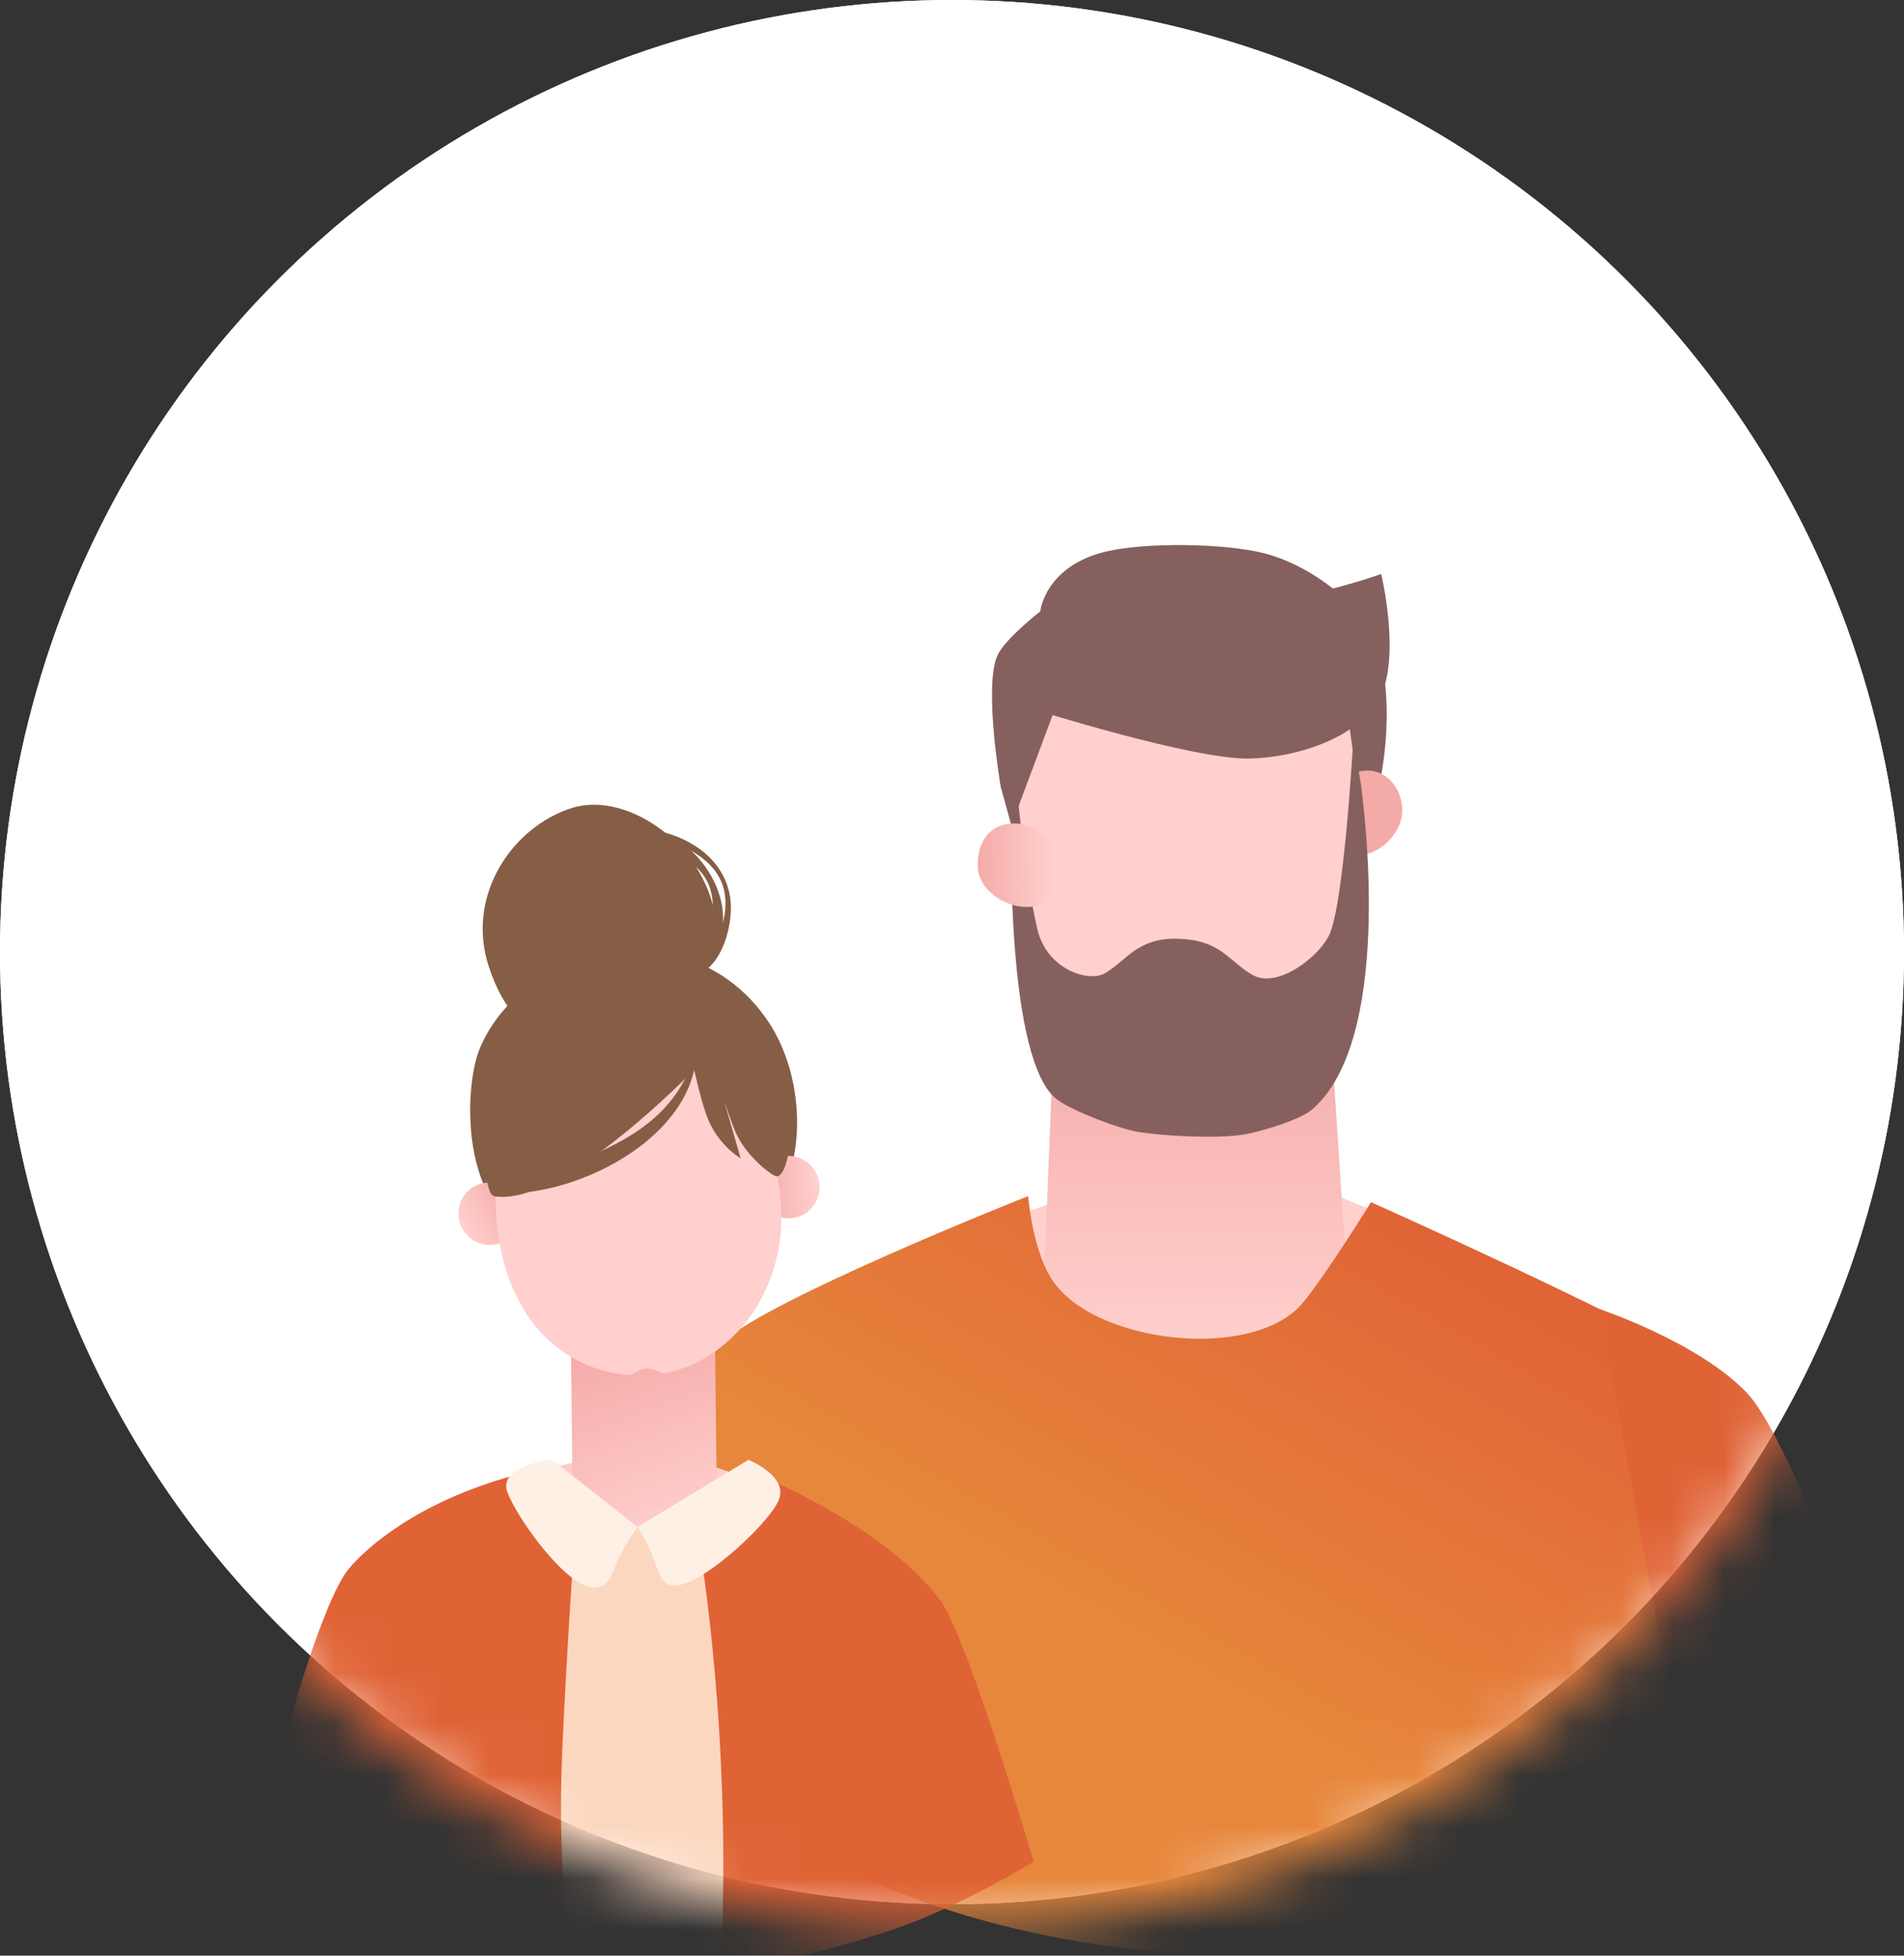<svg width="37" height="38" viewBox="0 0 37 38" fill="none" xmlns="http://www.w3.org/2000/svg">
<rect x="0" y="0" width="37" height="38" fill="#333333" stroke="none"/>
<circle cx="18.5" cy="18.5" r="18.5" fill="white"/>
<circle cx="18.5" cy="18.5" r="18.5" fill="white"/>
<mask id="mask0_12627_22175" style="mask-type:alpha" maskUnits="userSpaceOnUse" x="0" y="0" width="37" height="38">
<circle cx="18.5" cy="19" r="18.5" fill="white"/>
</mask>
<g mask="url(#mask0_12627_22175)">
<path d="M23.339 27.669C21.884 27.729 19.276 25.322 18.729 24.415C18.729 24.415 19.311 23.76 19.914 23.558C23.499 22.352 23.237 22.062 26.157 23.306C26.503 23.454 27.618 23.88 27.618 23.88C27.593 24.001 24.618 27.616 23.339 27.669Z" fill="#FFD0CE"/>
<path d="M20.231 26.229L26.262 26.162L25.822 19.444L20.506 19.427L20.231 26.229Z" fill="url(#paint0_linear_12627_22175)"/>
<path d="M33.774 34.591C34.002 32.281 33.631 26.849 33.114 26.521C31.664 25.601 26.642 23.359 26.642 23.359C26.642 23.359 25.799 24.726 25.325 25.306C24.376 26.468 21.236 26.113 20.434 24.85C20.054 24.25 19.981 23.241 19.981 23.241C19.981 23.241 14.479 25.414 13.911 26.207C13.495 26.788 13.407 33.339 13.498 34.52C13.498 34.52 14.994 35.772 17.286 36.701C19.628 37.65 21.997 37.93 23.174 37.952C29.729 38.078 33.774 34.591 33.774 34.591Z" fill="url(#paint1_linear_12627_22175)"/>
<path d="M36.42 32.118C35.678 30.604 34.602 27.749 33.947 27.064C33 26.074 31.087 25.438 31.087 25.438L32.874 35.244C34.867 33.927 36.42 32.118 36.42 32.118Z" fill="#E06336"/>
<path d="M23.219 21.298C22.144 21.108 20.062 20.416 19.912 18.798L19.529 14.184C19.364 12.393 20.807 10.841 22.669 10.807L23.266 10.796C25.128 10.762 26.627 12.26 26.527 14.055L26.312 18.68C26.221 20.303 24.902 21.267 23.219 21.298Z" fill="#FFD0CE"/>
<path d="M19.447 15.291L19.654 16.039L20.668 13.325L26.142 13.519L26.47 15.914L26.788 15.322C26.788 15.322 27.181 13.74 26.736 12.468C26.5 11.796 25.512 10.991 24.561 10.749C23.817 10.559 22.28 10.531 21.501 10.715C20.305 10.996 20.215 11.878 20.215 11.878C20.215 11.878 19.512 12.43 19.379 12.743C19.115 13.36 19.447 15.291 19.447 15.291Z" fill="#86605F"/>
<path d="M27.249 15.705C27.273 16.159 26.827 16.629 26.363 16.617C26.126 16.611 26.336 15.011 26.412 14.992C26.864 14.88 27.225 15.251 27.249 15.705Z" fill="url(#paint2_linear_12627_22175)"/>
<path d="M20.038 13.767C20.038 13.767 23.188 14.765 24.286 14.739C25.135 14.718 26.315 14.391 26.785 13.606C27.244 12.838 26.841 11.152 26.841 11.152C26.841 11.152 25.741 11.559 24.512 11.694C23.889 11.762 21.815 11.482 20.412 11.953C19.866 12.136 20.038 13.767 20.038 13.767Z" fill="#86605F"/>
<path d="M21.467 18.914C21.612 18.832 21.772 18.69 21.897 18.586C22.251 18.292 22.555 18.222 22.964 18.244C23.376 18.265 23.637 18.401 23.833 18.559C24.064 18.744 24.184 18.863 24.364 18.956C24.829 19.198 25.616 18.61 25.828 18.172C26.124 17.557 26.299 14.343 26.299 14.343L26.459 15.321C26.46 15.346 26.462 15.37 26.465 15.394C26.519 15.828 27.067 20.22 25.492 21.563C25.259 21.762 24.499 21.989 24.183 22.043C23.678 22.13 22.64 22.076 22.134 21.997C21.758 21.938 20.865 21.597 20.556 21.375C19.543 20.65 19.648 16.184 19.644 15.558C19.643 15.509 19.648 15.461 19.657 15.413L19.736 15.012C19.736 15.012 19.871 16.803 20.156 18.045C20.34 18.846 21.157 19.09 21.467 18.914Z" fill="#86605F"/>
</g>
<mask id="mask1_12627_22175" style="mask-type:alpha" maskUnits="userSpaceOnUse" x="0" y="0" width="37" height="38">
<circle cx="18.5" cy="19" r="18.5" fill="white"/>
</mask>
<g mask="url(#mask1_12627_22175)">
<path d="M12.568 36.865C12.62 34.656 13.41 27.869 13.076 27.634C12.682 27.358 11.249 28.906 10.938 29.467C10.581 30.111 9.816 32.782 9.377 34.054C9.377 34.054 10.133 34.885 10.73 35.423C11.582 36.19 12.568 36.865 12.568 36.865Z" fill="#E06336"/>
<path d="M19 16.827C18.992 16.372 19.222 16.009 19.686 16C20.151 15.992 20.534 16.353 20.542 16.807C20.551 17.261 20.436 17.615 19.971 17.623C19.506 17.632 19.008 17.281 19 16.827Z" fill="url(#paint3_linear_12627_22175)"/>
<path d="M12.764 31.827C11.636 31.834 9.539 30.109 9.136 29.444C9.136 29.444 9.792 28.775 10.084 28.694C11.997 28.163 12.798 27.974 15.033 28.94C15.297 29.054 16.017 29.541 16.017 29.541C15.995 29.628 13.757 31.82 12.764 31.827Z" fill="url(#paint4_linear_12627_22175)"/>
<path d="M13.823 26.168L11.169 26.199C11.128 26.199 11.096 26.232 11.096 26.273L11.125 28.822C11.132 29.419 11.621 29.898 12.217 29.891L12.86 29.884C13.456 29.877 13.933 29.387 13.926 28.79L13.897 26.241C13.897 26.2 13.864 26.168 13.823 26.168Z" fill="url(#paint5_linear_12627_22175)"/>
<path d="M14.417 38.207L13.909 28.914L12.389 29.67L10.423 28.773L9.343 37.993C9.343 37.993 10.71 38.324 12.29 38.335C13.336 38.343 14.417 38.207 14.417 38.207Z" fill="#FCD7BF"/>
<path d="M18.278 31.103C17.168 29.601 14.617 28.61 14.617 28.61L13.613 30.167C13.613 30.167 14.241 33.887 14.002 38.256C14.002 38.256 15.311 38.185 17.375 37.485C18.646 37.055 20.088 36.174 20.088 36.174C19.761 35.065 18.728 31.712 18.278 31.103Z" fill="#E06336"/>
<path d="M9.503 18.795C9.035 17.396 9.969 16.05 11.126 15.696C12.233 15.358 13.802 16.497 13.915 17.968C13.979 18.81 13.167 19.667 12.239 19.959C11.194 20.289 10.087 20.54 9.503 18.795Z" fill="#855E45"/>
<path d="M14.928 19.848C15.631 20.895 15.703 22.572 14.981 23.513C14.794 23.757 11.318 24.152 11.085 24.153C8.9 24.166 8.976 21.208 9.321 20.378C10.166 18.346 13.428 17.613 14.928 19.848Z" fill="#855E45"/>
<path d="M10.033 23.296C9.873 23.002 9.508 22.892 9.218 23.052C8.928 23.21 8.822 23.578 8.982 23.872C9.142 24.166 9.507 24.275 9.798 24.116C10.088 23.957 10.194 23.59 10.033 23.296Z" fill="url(#paint6_linear_12627_22175)"/>
<path d="M14.729 23.113C14.755 23.447 15.043 23.697 15.373 23.671C15.702 23.646 15.949 23.355 15.923 23.021C15.898 22.687 15.61 22.437 15.28 22.462C14.95 22.488 14.703 22.779 14.729 23.113Z" fill="url(#paint7_linear_12627_22175)"/>
<path d="M9.64 23.538C9.743 25.573 10.918 26.625 12.227 26.717C12.306 26.722 12.42 26.599 12.551 26.589C12.712 26.577 12.833 26.694 12.93 26.677C14.185 26.455 15.415 25.041 15.148 23.113C14.862 21.044 13.626 19.438 12.105 19.556C10.584 19.673 9.535 21.453 9.64 23.538Z" fill="#FFD0CE"/>
<path d="M10.291 19.443C10.9 18.899 12.527 18.364 14.118 19.518C15.746 20.698 15.402 22.923 15.082 22.855C14.982 22.834 14.483 22.453 14.284 21.977C14.236 21.861 14.078 21.414 14.078 21.414L14.393 22.507C14.393 22.507 13.999 22.283 13.777 21.789C13.642 21.49 13.489 20.785 13.489 20.785C13.489 20.785 10.946 23.432 9.626 23.247C9.499 23.229 9.507 23.098 9.356 22.531C8.967 21.074 9.794 19.888 10.291 19.443ZM13.61 18.66C13.745 18.283 13.892 17.886 13.844 17.48C13.761 16.78 13.196 16.665 12.726 16.306C12.655 16.252 12.698 16.13 12.793 16.157C13.766 16.435 14.533 17.89 13.689 18.708C13.655 18.741 13.593 18.706 13.61 18.66Z" fill="#855E45"/>
<path d="M13.574 18.847C13.821 18.486 14.078 18.066 14.097 17.613C14.133 16.783 13.405 16.484 12.765 16.22C12.719 16.201 12.738 16.134 12.787 16.145C13.462 16.289 14.088 16.728 14.191 17.451C14.255 17.905 14.067 18.682 13.626 18.902C13.593 18.918 13.551 18.881 13.574 18.847ZM13.522 20.62C13.328 22.043 11.584 23.002 10.273 23.161C10.195 23.17 10.135 23.063 10.218 23.021C11.509 22.373 12.902 22.135 13.471 20.612C13.48 20.586 13.526 20.589 13.522 20.62Z" fill="#855E45"/>
<path d="M10.927 33.987C11.02 31.928 11.16 30.007 11.16 30.007L10.021 28.66C8.071 29.187 7.075 30.119 6.774 30.488C6.261 31.115 5.5 33.841 5.501 33.988L5.045 36.277C5.045 36.277 6.076 36.965 8.225 37.697C9.846 38.25 11.113 38.271 11.113 38.271C11.113 38.271 10.815 36.483 10.927 33.987Z" fill="#E06336"/>
<path d="M12.389 29.67L10.719 28.354C10.719 28.354 9.673 28.483 9.859 28.992C10.049 29.512 11.106 30.988 11.623 30.837C11.975 30.735 11.819 30.449 12.389 29.67Z" fill="#FFF0E6"/>
<path d="M12.389 29.67L14.544 28.366C14.544 28.366 15.324 28.677 15.134 29.145C14.941 29.623 13.484 30.958 13.025 30.795C12.714 30.684 12.867 30.423 12.389 29.67Z" fill="#FFF0E6"/>
</g>
<defs>
<linearGradient id="paint0_linear_12627_22175" x1="23.246" y1="26.238" x2="23.267" y2="19.436" gradientUnits="userSpaceOnUse">
<stop stop-color="#FFD0CE"/>
<stop offset="1" stop-color="#F4AAA7"/>
</linearGradient>
<linearGradient id="paint1_linear_12627_22175" x1="7.113" y1="59.455" x2="27.924" y2="23.509" gradientUnits="userSpaceOnUse">
<stop offset="0.75" stop-color="#E7873C"/>
<stop offset="1" stop-color="#E06336"/>
</linearGradient>
<linearGradient id="paint2_linear_12627_22175" x1="23.087" y1="15.671" x2="24.105" y2="15.623" gradientUnits="userSpaceOnUse">
<stop stop-color="#FFD0CE"/>
<stop offset="1" stop-color="#F4AAA7"/>
</linearGradient>
<linearGradient id="paint3_linear_12627_22175" x1="20.491" y1="16.704" x2="18.949" y2="16.732" gradientUnits="userSpaceOnUse">
<stop stop-color="#FFD0CE"/>
<stop offset="1" stop-color="#F4AAA7"/>
</linearGradient>
<linearGradient id="paint4_linear_12627_22175" x1="13.587" y1="27.94" x2="4.92" y2="41.108" gradientUnits="userSpaceOnUse">
<stop stop-color="#FFD0CE"/>
<stop offset="1" stop-color="#F4AAA7"/>
</linearGradient>
<linearGradient id="paint5_linear_12627_22175" x1="13.52" y1="29.708" x2="12.106" y2="25.851" gradientUnits="userSpaceOnUse">
<stop stop-color="#FFD0CE"/>
<stop offset="1" stop-color="#F4AAA7"/>
</linearGradient>
<linearGradient id="paint6_linear_12627_22175" x1="8.983" y1="23.875" x2="10.036" y2="23.302" gradientUnits="userSpaceOnUse">
<stop stop-color="#FFD0CE"/>
<stop offset="1" stop-color="#F4AAA7"/>
</linearGradient>
<linearGradient id="paint7_linear_12627_22175" x1="15.912" y1="23.025" x2="14.718" y2="23.117" gradientUnits="userSpaceOnUse">
<stop stop-color="#FFD0CE"/>
<stop offset="1" stop-color="#F4AAA7"/>
</linearGradient>
</defs>
</svg>
